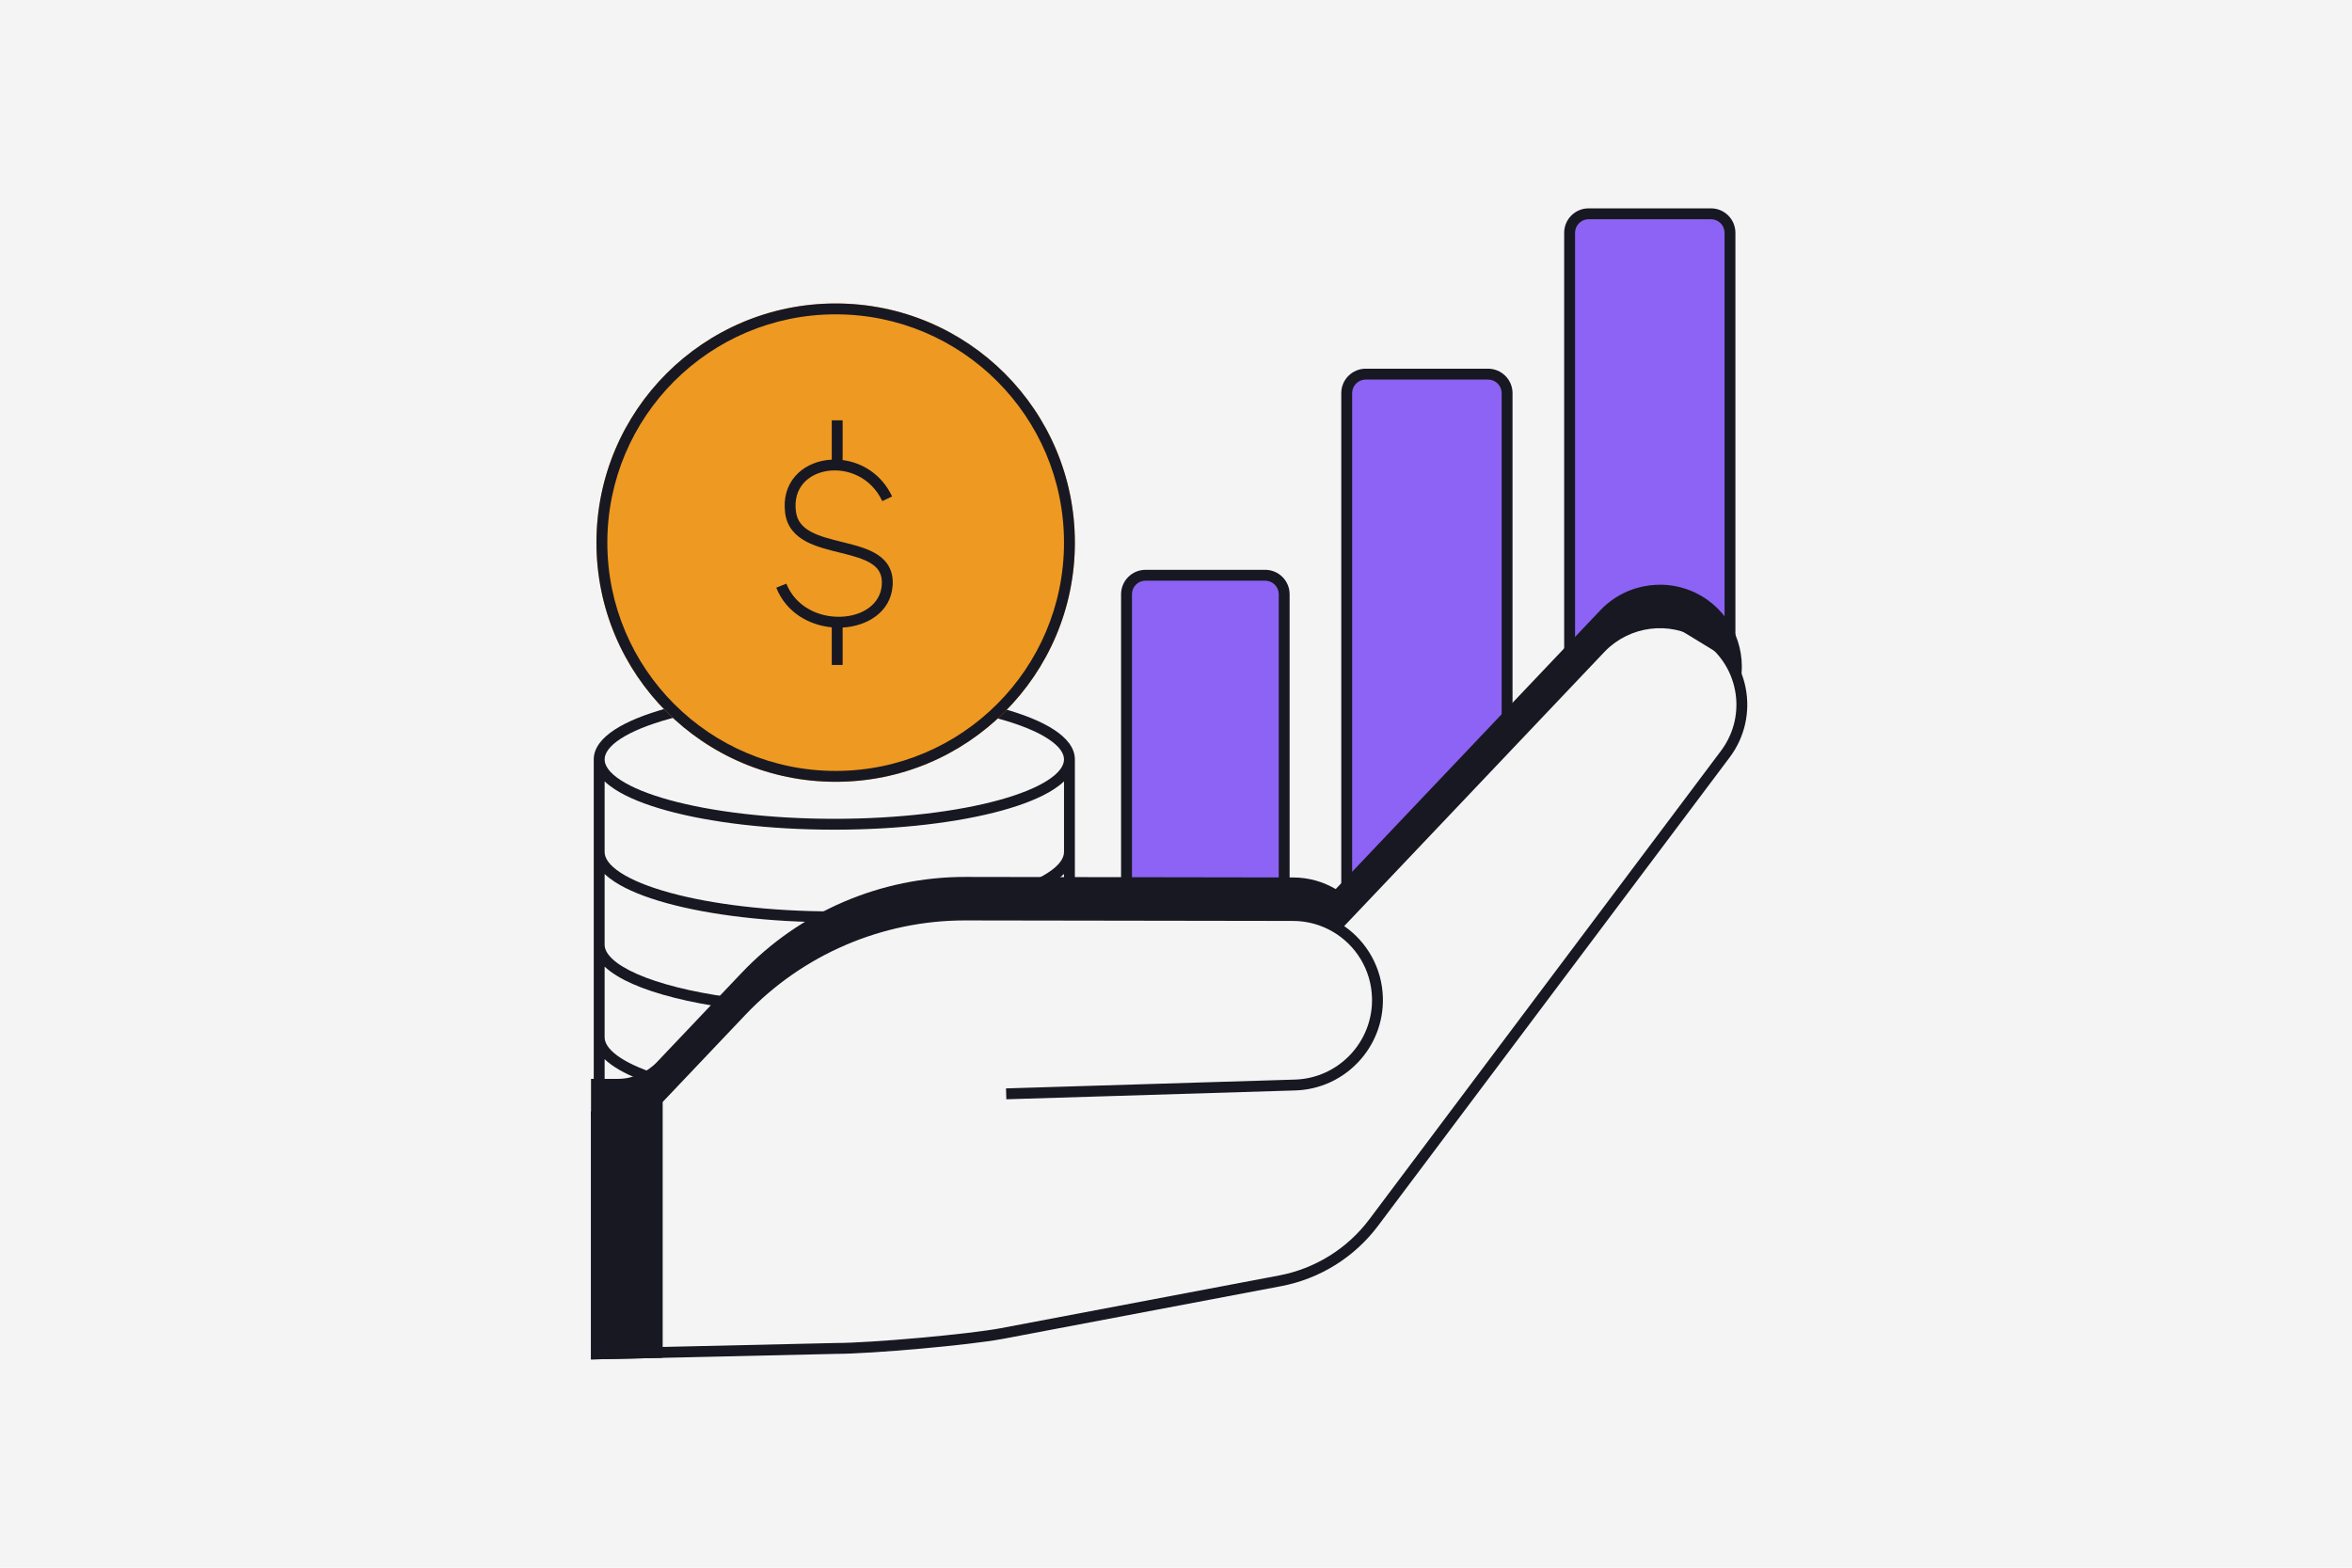 <svg xmlns="http://www.w3.org/2000/svg" xmlns:xlink="http://www.w3.org/1999/xlink" width="600" viewBox="0 0 450 300" height="400" preserveAspectRatio="xMidYMid meet"><defs><clipPath id="da4cd7cb64"><path d="M 299 39.871 L 333 39.871 L 333 130 L 299 130 Z M 299 39.871 " clip-rule="nonzero"></path></clipPath><clipPath id="08cd8d791a"><path d="M 113.039 131 L 206 131 L 206 217 L 113.039 217 Z M 113.039 131 " clip-rule="nonzero"></path></clipPath><clipPath id="1ad1c38ebd"><path d="M 113.039 111 L 334 111 L 334 214 L 113.039 214 Z M 113.039 111 " clip-rule="nonzero"></path></clipPath><clipPath id="5e0076cc3e"><path d="M 113.039 118 L 335 118 L 335 260.371 L 113.039 260.371 Z M 113.039 118 " clip-rule="nonzero"></path></clipPath><clipPath id="da6a69f48d"><path d="M 113.039 207 L 127 207 L 127 260.371 L 113.039 260.371 Z M 113.039 207 " clip-rule="nonzero"></path></clipPath></defs><rect x="-45" width="540" fill="#ffffff" y="-30" height="360" fill-opacity="1"></rect><rect x="-45" width="540" fill="#f4f4f4" y="-30" height="360" fill-opacity="1"></rect><path fill="#8c63f4" d="M 215.535 113.723 C 215.535 111.711 217.164 110.082 219.176 110.082 L 242.059 110.082 C 244.07 110.082 245.699 111.711 245.699 113.723 L 245.699 172.492 L 215.535 172.492 Z M 215.535 113.723 " fill-opacity="1" fill-rule="nonzero"></path><path fill="#181822" d="M 214.492 113.723 C 214.492 111.137 216.59 109.043 219.176 109.043 L 242.059 109.043 C 244.645 109.043 246.738 111.137 246.738 113.723 L 246.738 173.531 L 214.492 173.531 Z M 219.176 111.121 C 217.738 111.121 216.574 112.285 216.574 113.723 L 216.574 171.449 L 244.66 171.449 L 244.66 113.723 C 244.66 112.285 243.496 111.121 242.059 111.121 Z M 219.176 111.121 " fill-opacity="1" fill-rule="evenodd"></path><path fill="#8c63f4" d="M 257.66 75.234 C 257.66 73.227 259.289 71.598 261.301 71.598 L 284.703 71.598 C 286.715 71.598 288.344 73.227 288.344 75.234 L 288.344 141.285 L 257.66 173.531 Z M 257.66 75.234 " fill-opacity="1" fill-rule="nonzero"></path><path fill="#181822" d="M 256.621 75.234 C 256.621 72.652 258.715 70.555 261.301 70.555 L 284.703 70.555 C 287.289 70.555 289.387 72.652 289.387 75.234 L 289.387 141.703 L 256.621 176.133 Z M 261.301 72.637 C 259.867 72.637 258.699 73.801 258.699 75.234 L 258.699 170.93 L 287.305 140.871 L 287.305 75.234 C 287.305 73.801 286.141 72.637 284.703 72.637 Z M 261.301 72.637 " fill-opacity="1" fill-rule="evenodd"></path><path fill="#8c63f4" d="M 300.309 44.551 C 300.309 42.539 301.938 40.91 303.949 40.91 L 327.352 40.91 C 329.363 40.91 330.992 42.539 330.992 44.551 L 330.992 125.164 L 318.648 117.633 C 316.836 116.527 314.535 116.633 312.832 117.902 L 300.309 127.246 Z M 300.309 44.551 " fill-opacity="1" fill-rule="nonzero"></path><g clip-path="url(#da4cd7cb64)"><path fill="#181822" d="M 299.266 44.551 C 299.266 41.965 301.363 39.871 303.949 39.871 L 327.352 39.871 C 329.938 39.871 332.031 41.965 332.031 44.551 L 332.031 127.016 L 318.109 118.52 C 316.656 117.637 314.816 117.723 313.453 118.738 L 299.266 129.316 Z M 303.949 41.953 C 302.512 41.953 301.348 43.117 301.348 44.551 L 301.348 125.172 L 312.211 117.07 C 314.254 115.547 317.016 115.418 319.191 116.746 L 329.953 123.312 L 329.953 44.551 C 329.953 43.117 328.789 41.953 327.352 41.953 Z M 303.949 41.953 " fill-opacity="1" fill-rule="evenodd"></path></g><g clip-path="url(#08cd8d791a)"><path fill="#181822" d="M 118.742 141.371 C 116.547 142.801 115.68 144.16 115.68 145.328 C 115.68 146.496 116.547 147.855 118.742 149.285 C 120.891 150.688 124.07 151.988 128.09 153.098 C 136.121 155.309 147.27 156.691 159.625 156.691 C 171.984 156.691 183.133 155.309 191.16 153.098 C 195.18 151.988 198.359 150.688 200.508 149.285 C 202.703 147.855 203.574 146.496 203.574 145.328 C 203.574 144.16 202.703 142.801 200.508 141.371 C 198.359 139.969 195.18 138.668 191.16 137.559 C 183.133 135.344 171.984 133.961 159.625 133.961 C 147.27 133.961 136.121 135.344 128.09 137.559 C 124.07 138.668 120.891 139.969 118.742 141.371 Z M 203.574 149.523 C 203.012 150.059 202.363 150.559 201.645 151.027 C 199.242 152.594 195.832 153.965 191.711 155.102 C 183.457 157.379 172.113 158.773 159.625 158.773 C 147.137 158.773 135.793 157.379 127.539 155.102 C 123.418 153.965 120.008 152.594 117.605 151.027 C 116.891 150.559 116.238 150.059 115.68 149.523 L 115.68 163.047 C 115.68 164.215 116.547 165.578 118.742 167.008 C 120.891 168.406 124.07 169.707 128.09 170.816 C 136.121 173.031 147.27 174.414 159.625 174.414 C 171.984 174.414 183.133 173.031 191.16 170.816 C 195.18 169.707 198.359 168.406 200.508 167.008 C 202.703 165.578 203.574 164.215 203.574 163.047 Z M 203.574 167.246 L 203.574 171.91 L 205.652 171.91 L 205.652 145.328 C 205.652 143.07 204.004 141.164 201.645 139.629 C 199.242 138.062 195.832 136.691 191.711 135.555 C 183.457 133.277 172.113 131.883 159.625 131.883 C 147.137 131.883 135.793 133.277 127.539 135.555 C 123.418 136.691 120.008 138.062 117.605 139.629 C 115.246 141.164 113.598 143.07 113.598 145.328 L 113.598 216.211 L 115.68 216.211 L 115.68 202.688 C 116.039 203.031 116.434 203.359 116.859 203.672 C 118.82 205.117 121.602 206.402 124.98 207.5 L 125.621 205.52 C 122.348 204.457 119.801 203.258 118.094 202 C 116.363 200.723 115.68 199.531 115.68 198.492 L 115.68 184.969 C 115.695 184.984 115.707 184.996 115.723 185.012 C 117.016 186.23 118.848 187.328 121.078 188.309 C 125.543 190.27 131.82 191.848 139.199 192.875 L 139.484 190.816 C 132.207 189.801 126.137 188.258 121.914 186.402 C 119.797 185.473 118.203 184.492 117.152 183.5 C 116.102 182.508 115.68 181.594 115.68 180.77 L 115.68 167.246 C 116.238 167.781 116.891 168.281 117.605 168.75 C 120.008 170.316 123.418 171.688 127.539 172.824 C 135.793 175.098 147.137 176.492 159.625 176.492 C 172.113 176.492 183.457 175.098 191.711 172.824 C 195.832 171.688 199.242 170.316 201.645 168.75 C 202.363 168.281 203.012 167.781 203.574 167.246 Z M 203.574 167.246 " fill-opacity="1" fill-rule="evenodd"></path></g><g clip-path="url(#1ad1c38ebd)"><path fill="#181822" d="M 247.391 167.914 L 184.734 167.812 C 168.531 167.789 153.02 174.441 141.855 186.211 L 125.719 203.215 C 123.754 205.285 121.023 206.457 118.172 206.457 L 113.078 206.457 L 113.078 213.836 L 123.48 213.578 L 132.32 203.215 L 147.145 188.094 L 163.266 178.73 L 184.734 174.832 L 250.121 174.832 L 256.359 177.172 L 309.93 120.484 L 320.59 119.703 L 328.652 124.125 L 331.512 126.465 L 332.855 131.145 C 334.348 124.734 331.695 117.758 325.664 114.133 C 319.441 110.395 311.457 111.414 306.355 116.605 L 255.559 170.137 C 253.16 168.727 250.371 167.918 247.391 167.914 Z M 247.391 167.914 " fill-opacity="1" fill-rule="nonzero"></path></g><g clip-path="url(#5e0076cc3e)"><path fill="#181822" d="M 305.613 123.16 C 311.051 117.625 319.566 116.535 326.203 120.523 C 334.703 125.633 336.898 136.98 330.938 144.926 L 263.664 234.57 C 259.141 240.598 252.523 244.723 245.121 246.125 L 191.867 256.215 C 185.652 257.391 166.727 259.082 159.898 259.086 L 113.078 260.148 L 113.078 212.695 L 118.172 212.695 C 120.738 212.695 123.195 211.641 124.961 209.781 L 141.098 192.773 C 152.461 180.801 168.246 174.027 184.734 174.055 L 247.395 174.156 C 250.266 174.16 252.977 174.867 255.359 176.117 L 305.605 123.164 Z M 257.18 177.219 C 261.523 180.234 264.418 185.203 264.582 190.883 C 264.855 200.414 257.348 208.383 247.816 208.672 L 192.539 210.363 L 192.477 208.281 L 247.75 206.594 C 256.137 206.336 262.742 199.328 262.5 190.941 C 262.344 185.539 259.383 180.871 255.031 178.312 C 252.789 176.996 250.18 176.238 247.391 176.234 L 184.73 176.137 C 168.816 176.109 153.578 182.648 142.609 194.207 L 126.758 210.91 L 126.758 257.758 L 159.875 257.004 L 159.887 257.004 C 166.59 257.004 185.398 255.32 191.48 254.168 L 244.734 244.078 C 251.625 242.773 257.785 238.938 262 233.32 L 329.273 143.676 C 334.5 136.715 332.57 126.777 325.129 122.309 C 319.324 118.816 311.867 119.766 307.105 124.609 C 307.102 124.613 307.098 124.613 307.098 124.617 Z M 124.676 257.805 L 124.676 212.75 C 122.781 214.059 120.516 214.777 118.172 214.777 L 115.16 214.777 L 115.16 258.02 Z M 124.676 257.805 " fill-opacity="1" fill-rule="evenodd"></path></g><path fill="#181822" d="M 118.172 213.738 L 114.117 213.738 L 114.117 259.086 L 125.719 258.82 L 125.719 210.496 C 123.754 212.566 121.023 213.738 118.172 213.738 Z M 118.172 213.738 " fill-opacity="1" fill-rule="nonzero"></path><g clip-path="url(#da6a69f48d)"><path fill="#181822" d="M 126.758 207.887 L 126.758 259.836 L 113.078 260.148 L 113.078 212.695 L 118.172 212.695 C 120.738 212.695 123.195 211.641 124.961 209.781 Z M 124.676 212.75 C 122.781 214.059 120.516 214.777 118.172 214.777 L 115.16 214.777 L 115.16 258.02 L 124.676 257.805 Z M 124.676 212.75 " fill-opacity="1" fill-rule="evenodd"></path></g><path fill="#ee9921" d="M 205.652 103.84 C 205.652 129.117 185.16 149.609 159.887 149.609 C 134.609 149.609 114.117 129.117 114.117 103.84 C 114.117 78.562 134.609 58.074 159.887 58.074 C 185.16 58.074 205.652 78.562 205.652 103.84 Z M 205.652 103.84 " fill-opacity="1" fill-rule="nonzero"></path><path fill="#181822" d="M 159.887 147.527 C 184.012 147.527 203.574 127.969 203.574 103.84 C 203.574 79.715 184.012 60.152 159.887 60.152 C 135.758 60.152 116.199 79.715 116.199 103.84 C 116.199 127.969 135.758 147.527 159.887 147.527 Z M 159.887 149.609 C 185.16 149.609 205.652 129.117 205.652 103.84 C 205.652 78.562 185.16 58.074 159.887 58.074 C 134.609 58.074 114.117 78.562 114.117 103.84 C 114.117 129.117 134.609 149.609 159.887 149.609 Z M 159.887 149.609 " fill-opacity="1" fill-rule="evenodd"></path><path fill="#181822" d="M 159.141 87.953 L 159.141 80.438 L 161.219 80.438 L 161.219 88.039 C 164.949 88.516 168.68 90.754 170.684 95.004 L 168.801 95.891 C 166.656 91.336 162.16 89.574 158.359 90.117 C 156.461 90.387 154.797 91.227 153.688 92.52 C 152.594 93.793 151.977 95.582 152.285 97.918 C 152.531 99.777 153.598 100.938 155.25 101.809 C 156.871 102.664 158.93 103.176 161.121 103.719 C 161.246 103.75 161.371 103.781 161.496 103.809 C 163.742 104.367 166.152 104.988 167.93 106.164 C 168.844 106.77 169.629 107.543 170.148 108.559 C 170.672 109.578 170.891 110.773 170.777 112.16 C 170.375 117.191 165.848 119.836 161.219 120.09 L 161.219 127.246 L 159.141 127.246 L 159.141 120.051 C 154.828 119.641 150.43 117.238 148.52 112.465 L 150.449 111.691 C 152.215 116.098 156.629 118.145 160.793 118.027 C 165.008 117.91 168.414 115.648 168.707 111.996 C 168.793 110.93 168.617 110.129 168.297 109.508 C 167.977 108.879 167.473 108.355 166.781 107.902 C 165.355 106.957 163.32 106.406 160.996 105.828 C 160.848 105.793 160.695 105.754 160.543 105.719 C 158.43 105.195 156.137 104.629 154.277 103.648 C 152.227 102.566 150.582 100.91 150.223 98.191 C 149.844 95.312 150.602 92.922 152.109 91.164 C 153.602 89.426 155.758 88.387 158.062 88.059 C 158.418 88.008 158.777 87.973 159.141 87.953 Z M 159.141 87.953 " fill-opacity="1" fill-rule="evenodd"></path></svg>